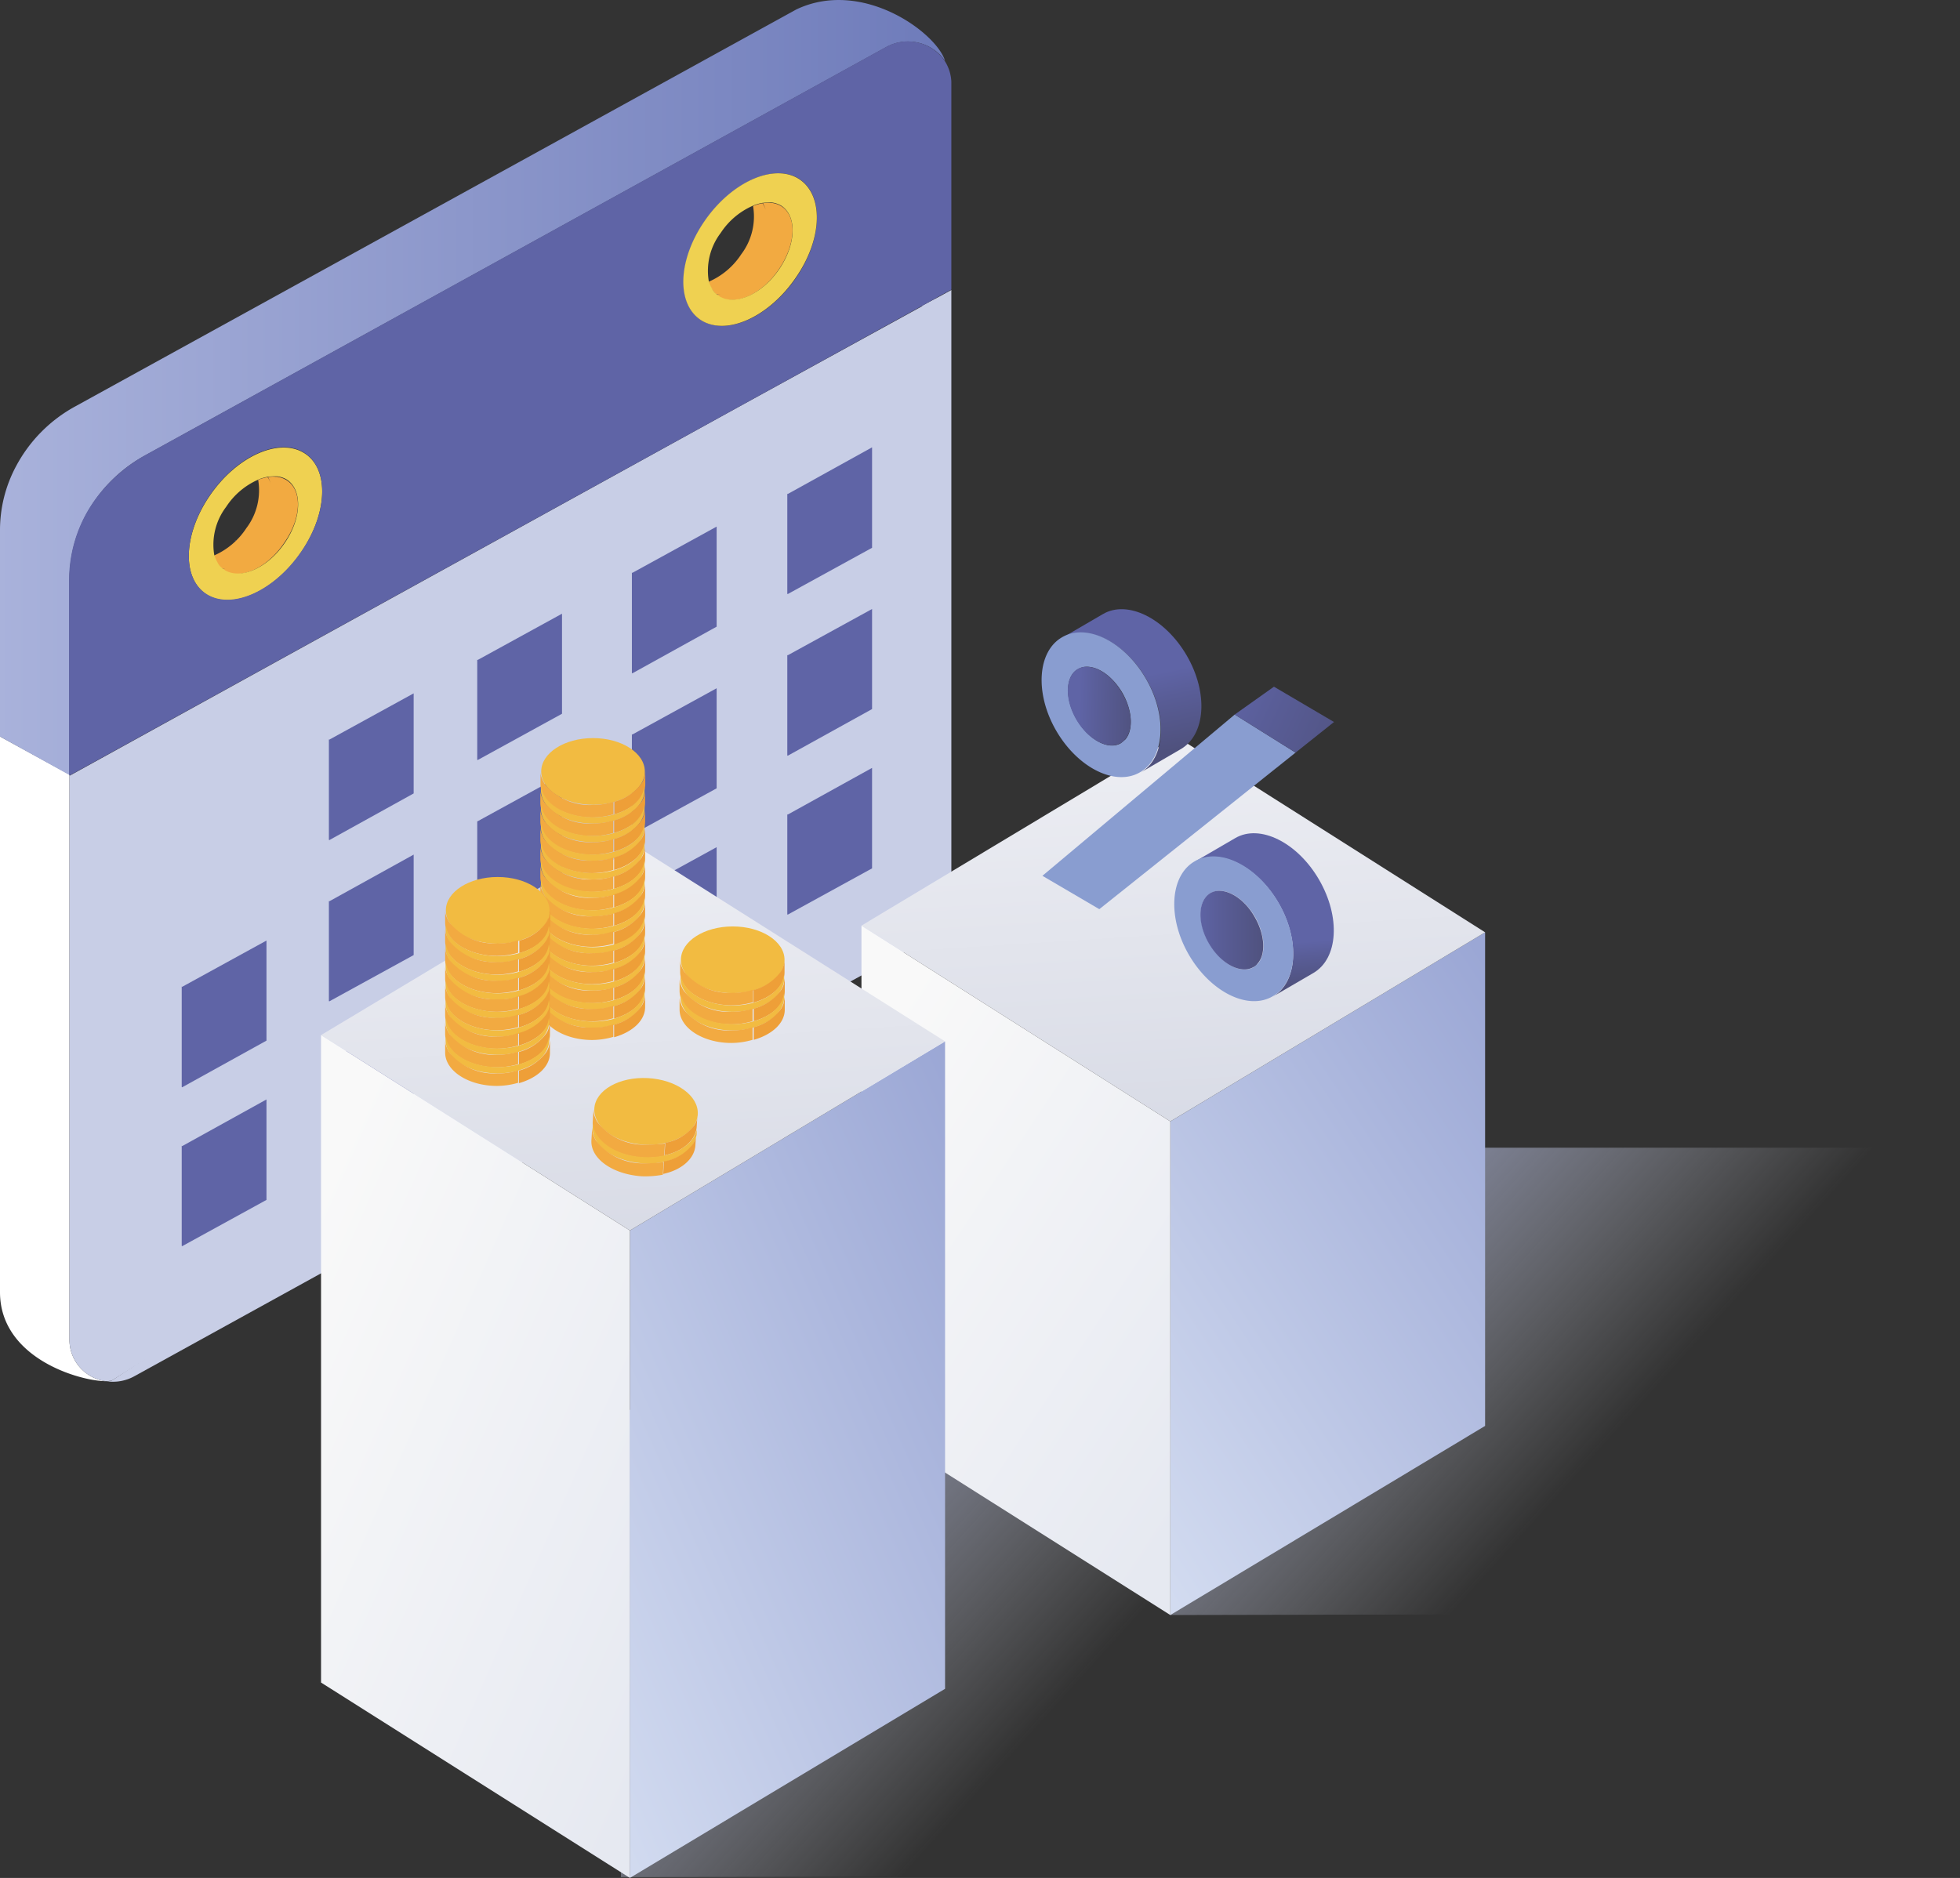 <svg xmlns="http://www.w3.org/2000/svg" xmlns:xlink="http://www.w3.org/1999/xlink" viewBox="0 0 165.798 158.895">
  <rect x="0" y="0" width="165.798" height="158.895" fill="#333333" stroke="none"/>
  <defs>
    <style>
      .cls-1 {
        fill: url(#linear-gradient);
      }

      .cls-2 {
        fill: url(#linear-gradient-2);
      }

      .cls-3 {
        fill: #5f64a6;
      }

      .cls-4 {
        fill: #f2aa41;
      }

      .cls-5 {
        fill: #efd151;
      }

      .cls-6 {
        fill: none;
      }

      .cls-7 {
        fill: #fff;
      }

      .cls-8 {
        fill: #e4eaed;
      }

      .cls-9 {
        fill: #c8cee6;
      }

      .cls-10 {
        fill: url(#linear-gradient-3);
      }

      .cls-11 {
        fill: url(#linear-gradient-4);
      }

      .cls-12 {
        fill: url(#linear-gradient-5);
      }

      .cls-13 {
        fill: url(#linear-gradient-6);
      }

      .cls-14 {
        fill: url(#linear-gradient-7);
      }

      .cls-15 {
        fill: url(#linear-gradient-8);
      }

      .cls-16 {
        fill: url(#linear-gradient-9);
      }

      .cls-17 {
        fill: #f2bb41;
      }

      .cls-18 {
        fill: #ee9f38;
      }

      .cls-19 {
        fill: #899dd0;
      }

      .cls-20 {
        fill: url(#linear-gradient-10);
      }

      .cls-21 {
        fill: url(#linear-gradient-11);
      }

      .cls-22 {
        fill: url(#linear-gradient-12);
      }

      .cls-23 {
        fill: url(#linear-gradient-13);
      }

      .cls-24 {
        fill: url(#linear-gradient-14);
      }
    </style>
    <linearGradient id="linear-gradient" x1="-0.137" y1="0.159" x2="1.16" y2="0.853" gradientUnits="objectBoundingBox">
      <stop offset="0.048" stop-color="#8894ca"/>
      <stop offset="0.27" stop-color="#b1b8d8" stop-opacity="0.569"/>
      <stop offset="0.456" stop-color="#cdd1e1" stop-opacity="0.208"/>
      <stop offset="0.565" stop-color="#d7dae5" stop-opacity="0"/>
    </linearGradient>
    <linearGradient id="linear-gradient-2" x1="-0.138" y1="0.158" x2="1.16" y2="0.853" xlink:href="#linear-gradient"/>
    <linearGradient id="linear-gradient-3" y1="0.5" x2="1" y2="0.5" gradientUnits="objectBoundingBox">
      <stop offset="0" stop-color="#a9b2db"/>
      <stop offset="1" stop-color="#6e7bba"/>
    </linearGradient>
    <linearGradient id="linear-gradient-4" x1="0.879" y1="-0.044" x2="0.114" y2="1.054" gradientUnits="objectBoundingBox">
      <stop offset="0" stop-color="#9ba7d5"/>
      <stop offset="1" stop-color="#d2dbf0"/>
    </linearGradient>
    <linearGradient id="linear-gradient-5" x1="0.443" y1="-0.049" x2="0.56" y2="1.075" gradientUnits="objectBoundingBox">
      <stop offset="0" stop-color="#eeeff4"/>
      <stop offset="1" stop-color="#d7dae5"/>
    </linearGradient>
    <linearGradient id="linear-gradient-6" x1="0.196" y1="0.054" x2="0.84" y2="0.999" gradientUnits="objectBoundingBox">
      <stop offset="0" stop-color="#f9f9f9"/>
      <stop offset="1" stop-color="#e6e9f1"/>
    </linearGradient>
    <linearGradient id="linear-gradient-7" x1="0.952" y1="-0.03" x2="0.038" y2="1.041" xlink:href="#linear-gradient-4"/>
    <linearGradient id="linear-gradient-8" x1="0.443" y1="-0.05" x2="0.56" y2="1.075" xlink:href="#linear-gradient-5"/>
    <linearGradient id="linear-gradient-9" x1="0.137" y1="0.064" x2="0.907" y2="0.988" xlink:href="#linear-gradient-6"/>
    <linearGradient id="linear-gradient-10" x1="0.513" y1="0.446" x2="0.594" y2="0.901" gradientUnits="objectBoundingBox">
      <stop offset="0" stop-color="#5f64a6"/>
      <stop offset="0.331" stop-color="#595d97"/>
      <stop offset="1" stop-color="#4f517d"/>
    </linearGradient>
    <linearGradient id="linear-gradient-11" x1="0.215" y1="0.489" x2="1.063" y2="0.52" xlink:href="#linear-gradient-10"/>
    <linearGradient id="linear-gradient-12" x1="0.523" y1="0.699" x2="0.541" y2="0.957" xlink:href="#linear-gradient-10"/>
    <linearGradient id="linear-gradient-13" x1="0.004" y1="0.499" x2="1" y2="0.499" xlink:href="#linear-gradient-10"/>
    <linearGradient id="linear-gradient-14" x1="-0.186" y1="0.286" x2="1.416" y2="0.782" xlink:href="#linear-gradient-10"/>
  </defs>
  <g id="Group_1609" data-name="Group 1609" transform="translate(0 0.008)">
    <path id="Path_1631" data-name="Path 1631" class="cls-1" d="M158.565,359.3l-.365,39.54,48.073-.066L225,359.3Z" transform="translate(-105.679 -240.02)"/>
    <path id="Path_1632" data-name="Path 1632" class="cls-2" d="M298.565,292.5l-.365,39.54,48.073-.1L365,292.5Z" transform="translate(-199.2 -195.397)"/>
    <g id="Group_1597" data-name="Group 1597" transform="translate(0 -0.008)">
      <g id="Group_1594" data-name="Group 1594" transform="translate(0)">
        <path id="Path_1633" data-name="Path 1633" class="cls-3" d="M68.37,121.6h0a3.688,3.688,0,0,1,.232.531A2.57,2.57,0,0,0,68.37,121.6Z" transform="translate(-45.662 -81.227)"/>
        <path id="Path_1634" data-name="Path 1634" class="cls-3" d="M57.1,144.8a1.8,1.8,0,0,1-.6,0l.033.033A3.414,3.414,0,0,0,57.1,144.8Z" transform="translate(-37.742 -96.725)"/>
        <path id="Path_1635" data-name="Path 1635" class="cls-4" d="M60.609,121.738a2.056,2.056,0,0,0-.8-.266h-.1a2.018,2.018,0,0,0-.631.033,3.687,3.687,0,0,1,.232.531,2.647,2.647,0,0,0-.266-.531,3.613,3.613,0,0,0-.8.232,5.292,5.292,0,0,1-1,4.084,6.227,6.227,0,0,1-2.756,2.324,1.641,1.641,0,0,0,.266.6c0,.033.033.033.033.066a3.515,3.515,0,0,0,.332.4,1.806,1.806,0,0,0,.6,0,3.61,3.61,0,0,1-.6.033.6.6,0,0,0,.232.166c1.361.83,3.652-.2,5.079-2.324C61.937,124.958,62,122.568,60.609,121.738Z" transform="translate(-36.406 -81.133)"/>
        <path id="Path_1636" data-name="Path 1636" class="cls-5" d="M57.832,114.505c-2.158-1.295-5.71.332-7.968,3.652s-2.357,7.038-.2,8.366c2.158,1.295,5.71-.332,7.968-3.652S59.99,115.8,57.832,114.505Zm-1.594,7.6c-1.428,2.125-3.718,3.154-5.079,2.324-.066-.066-.166-.1-.232-.166l-.033-.033a1.329,1.329,0,0,1-.332-.4c0-.033-.033-.033-.033-.066a3.26,3.26,0,0,1-.266-.6,5.291,5.291,0,0,1,1-4.083,6.227,6.227,0,0,1,2.756-2.324,3.613,3.613,0,0,1,.8-.232h.033a4.235,4.235,0,0,1,.631-.033h.1a2.056,2.056,0,0,1,.8.266C57.732,117.626,57.666,120.016,56.238,122.108Z" transform="translate(-32.136 -76.191)"/>
        <g id="Group_1593" data-name="Group 1593">
          <path id="Path_1637" data-name="Path 1637" class="cls-6" d="M124.578,76.364h0l1.428-.764-1.428.764L69.7,106.608l39.275-21.646Z" transform="translate(-46.56 -50.499)"/>
          <ellipse id="Ellipse_422" data-name="Ellipse 422" class="cls-6" cx="7.271" cy="4.548" rx="7.271" ry="4.548" transform="matrix(0.59, -0.807, 0.807, 0.59, 13.66, 47.499)"/>
          <path id="Path_1638" data-name="Path 1638" class="cls-7" d="M5.876,238.827V190.92L0,187.7v47.01c0,5.611,6.773,7.536,8.964,7.536A3.533,3.533,0,0,1,5.876,238.827Z" transform="translate(0 -125.382)"/>
          <path id="Path_1639" data-name="Path 1639" class="cls-8" d="M188,86.5l15.6-8.6h0Z" transform="translate(-125.585 -52.035)"/>
          <path id="Path_1640" data-name="Path 1640" class="cls-9" d="M74.238,103.8,34.964,125.446l-17.2,9.495h0l-.066.033.066-.033Z" transform="translate(-11.824 -69.337)"/>
          <path id="Path_1641" data-name="Path 1641" class="cls-9" d="M96.055,75.228l-3.42,46.379a3.445,3.445,0,0,1-1.826,2.988l-63.344,41.6a1.764,1.764,0,0,1-.465.033,3.736,3.736,0,0,0,2.424-.432l67.262-37.084a3.445,3.445,0,0,0,1.826-2.988V73.9l-1.029.564Z" transform="translate(-18.036 -49.363)"/>
          <path id="Path_1642" data-name="Path 1642" class="cls-9" d="M21.252,168.866l64.238-40.56a3.82,3.82,0,0,0,1.916-3.167l3.584-47.833L74.238,86.5,17.766,117.64l-.066.033V165.48a3.533,3.533,0,0,0,3.088,3.42C20.987,168.9,21.12,168.866,21.252,168.866Z" transform="translate(-11.824 -52.035)"/>
          <path id="Path_1643" data-name="Path 1643" class="cls-10" d="M7.636,42.922a12.505,12.505,0,0,1,4.681-4.416L74.964,3.979a3.822,3.822,0,0,1,4.98,1.162h0c-.73-2.39-7.005-7.005-12.583-4.349L6.407,34.356a12.387,12.387,0,0,0-5.046,5.079A11.45,11.45,0,0,0,0,44.914v17.4l5.876,3.254v-16.5A11.611,11.611,0,0,1,7.636,42.922Z" transform="translate(0 0.008)"/>
          <path id="Path_1644" data-name="Path 1644" class="cls-3" d="M194.4,51.7h0a3.688,3.688,0,0,1,.232.531A1.851,1.851,0,0,0,194.4,51.7Z" transform="translate(-129.861 -34.533)"/>
          <path id="Path_1645" data-name="Path 1645" class="cls-3" d="M183.2,74.9a1.8,1.8,0,0,1-.6,0l.033.033A1.664,1.664,0,0,0,183.2,74.9Z" transform="translate(-121.978 -50.031)"/>
          <path id="Path_1646" data-name="Path 1646" class="cls-3" d="M91.668,12.179a3.788,3.788,0,0,0-4.98-1.162L24.041,45.545A13.019,13.019,0,0,0,19.36,49.96,11.7,11.7,0,0,0,17.6,56.1V72.6l.066.033,17.23-9.5L89.775,32.9l1.428-.8,1.029-.564v-17.6A3.562,3.562,0,0,0,91.668,12.179Zm-54.414,41.5C35,57,31.444,58.625,29.286,57.33s-2.058-5.046.2-8.366,5.81-4.947,7.968-3.652C39.611,46.64,39.512,50.392,37.254,53.679ZM79.118,30.505c-2.258,3.32-5.81,4.947-7.968,3.652s-2.058-5.046.2-8.366,5.81-4.947,7.968-3.652C81.442,23.467,81.376,27.185,79.118,30.505Z" transform="translate(-11.757 -7.031)"/>
          <path id="Path_1647" data-name="Path 1647" class="cls-3" d="M240.3,73.9h0l-1,.564Z" transform="translate(-159.854 -49.363)"/>
          <path id="Path_1648" data-name="Path 1648" class="cls-3" d="M35.1,169l-17.2,9.5h0Z" transform="translate(-11.957 -112.891)"/>
          <path id="Path_1649" data-name="Path 1649" class="cls-4" d="M186.709,51.938a2.056,2.056,0,0,0-.8-.266h-.1a2.018,2.018,0,0,0-.631.033,2.566,2.566,0,0,1,.232.531,2.645,2.645,0,0,0-.266-.531,3.613,3.613,0,0,0-.8.232,5.291,5.291,0,0,1-1,4.084,6.227,6.227,0,0,1-2.756,2.324,1.64,1.64,0,0,0,.266.6c0,.033.033.033.033.066a3.519,3.519,0,0,0,.332.4,1.805,1.805,0,0,0,.6,0,3.609,3.609,0,0,1-.6.033.6.6,0,0,0,.232.166c1.361.83,3.652-.2,5.079-2.324C188,55.125,188.07,52.768,186.709,51.938Z" transform="translate(-120.642 -34.506)"/>
          <path id="Path_1650" data-name="Path 1650" class="cls-5" d="M183.832,44.605c-2.158-1.295-5.71.332-7.968,3.652s-2.357,7.038-.2,8.366c2.158,1.295,5.71-.332,7.968-3.652C185.923,49.651,185.99,45.933,183.832,44.605Zm-1.594,7.636c-1.428,2.125-3.718,3.154-5.079,2.324-.066-.066-.166-.1-.232-.166l-.033-.033a1.329,1.329,0,0,1-.332-.4c0-.033-.033-.033-.033-.066a3.26,3.26,0,0,1-.266-.6,5.291,5.291,0,0,1,1-4.084,6.227,6.227,0,0,1,2.756-2.324,3.614,3.614,0,0,1,.8-.232h.033a4.233,4.233,0,0,1,.631-.033h.1a2.056,2.056,0,0,1,.8.266C183.732,47.759,183.666,50.116,182.238,52.241Z" transform="translate(-116.305 -29.497)"/>
        </g>
      </g>
      <g id="Group_1596" data-name="Group 1596" transform="translate(15.371 37.85)">
        <path id="Path_1651" data-name="Path 1651" class="cls-3" d="M83.833,221.751l-.033-.033v8.466l.033.033,7.138-3.918v-8.5Z" transform="translate(-71.35 -183.339)"/>
        <path id="Path_1652" data-name="Path 1652" class="cls-3" d="M46.333,243.618l-.033-.033v8.5l.033.033,7.138-3.951V239.7Z" transform="translate(-46.3 -197.968)"/>
        <path id="Path_1653" data-name="Path 1653" class="cls-3" d="M121.633,201.418H121.6v8.466l.033.033L128.771,206v-8.5Z" transform="translate(-96.601 -169.779)"/>
        <path id="Path_1654" data-name="Path 1654" class="cls-3" d="M161.033,179.318l-.033-.033v8.466l.033.033,7.138-3.918V175.4Z" transform="translate(-122.92 -155.016)"/>
        <path id="Path_1655" data-name="Path 1655" class="cls-3" d="M200.633,159.118l-.033-.033v8.5l.033.033,7.138-3.951V155.2Z" transform="translate(-149.373 -141.522)"/>
        <g id="Group_1595" data-name="Group 1595">
          <path id="Path_1656" data-name="Path 1656" class="cls-3" d="M83.833,180.618l-.033-.033v8.5l.033.033,7.138-3.951V176.7Z" transform="translate(-71.35 -155.884)"/>
          <path id="Path_1657" data-name="Path 1657" class="cls-3" d="M121.633,160.318l-.033-.033v8.466l.033.033,7.138-3.918V156.4Z" transform="translate(-96.601 -142.324)"/>
          <path id="Path_1658" data-name="Path 1658" class="cls-3" d="M161.033,138.118l-.033-.033v8.5l.033.033,7.138-3.951V134.2Z" transform="translate(-122.92 -127.494)"/>
          <path id="Path_1659" data-name="Path 1659" class="cls-3" d="M200.633,117.951l-.033-.033v8.466l.033.033,7.138-3.918V114Z" transform="translate(-149.373 -114)"/>
          <path id="Path_1660" data-name="Path 1660" class="cls-3" d="M83.833,262.318l-.033-.033v8.5l.033.033,7.138-3.951V258.4Z" transform="translate(-71.35 -210.46)"/>
          <path id="Path_1661" data-name="Path 1661" class="cls-3" d="M46.333,284.151l-.033-.033v8.466l.033.033,7.138-3.918v-8.5Z" transform="translate(-46.3 -225.023)"/>
          <path id="Path_1662" data-name="Path 1662" class="cls-3" d="M121.633,242.018l-.033-.033v8.5h.033l7.138-3.918V238.1Z" transform="translate(-96.601 -196.9)"/>
          <path id="Path_1663" data-name="Path 1663" class="cls-3" d="M161.033,219.818l-.033-.033v8.5l.033.033,7.138-3.951V215.9Z" transform="translate(-122.92 -182.07)"/>
          <path id="Path_1664" data-name="Path 1664" class="cls-3" d="M200.633,199.651l-.033-.033v8.466l.033.033,7.138-3.918v-8.5Z" transform="translate(-149.373 -168.576)"/>
        </g>
      </g>
    </g>
    <path id="Path_1665" data-name="Path 1665" class="cls-11" d="M298.2,253.6h0v41.765l26.626-16V237.6Z" transform="translate(-199.2 -158.724)"/>
    <path id="Path_1666" data-name="Path 1666" class="cls-12" d="M246.126,187.7l-26.626,16,26.128,16.566,26.626-16Z" transform="translate(-146.628 -125.39)"/>
    <path id="Path_1667" data-name="Path 1667" class="cls-13" d="M219.5,235.9v41.8l26.128,16.533V252.466Z" transform="translate(-146.628 -157.588)"/>
    <path id="Path_1668" data-name="Path 1668" class="cls-14" d="M160.5,281.4h0v54.779l26.659-16V265.4Z" transform="translate(-107.215 -177.294)"/>
    <path id="Path_1669" data-name="Path 1669" class="cls-15" d="M108.459,215.6,81.8,231.6l26.128,16.533,26.659-16Z" transform="translate(-54.643 -144.027)"/>
    <path id="Path_1670" data-name="Path 1670" class="cls-16" d="M81.8,263.8v54.779l26.128,16.533V280.333Z" transform="translate(-54.643 -176.225)"/>
    <path id="Path_1671" data-name="Path 1671" class="cls-3" d="M59.9,137.666l.066-.033L59.9,137.6Z" transform="translate(-40.014 -91.923)"/>
    <g id="Group_1598" data-name="Group 1598" transform="translate(37.657 62.443)">
      <ellipse id="Ellipse_413_1_" class="cls-17" cx="4.382" cy="2.822" rx="4.382" ry="2.822" transform="translate(8.125)"/>
      <g id="Group_1367_1_" transform="translate(8.066 2.831)">
        <path id="Path_1119_1_" class="cls-18" d="M119.423,186.931a1.6,1.6,0,0,1-.266.531,4.194,4.194,0,0,1-2.258,1.494v1.062c1.527-.432,2.623-1.394,2.623-2.556V186.4A2.99,2.99,0,0,1,119.423,186.931Z" transform="translate(-110.659 -186.4)"/>
        <path id="Path_1120_1_" class="cls-4" d="M102.549,189.222a4.9,4.9,0,0,1-4.084-1.76,2.647,2.647,0,0,1-.266-.531,1.376,1.376,0,0,1-.1-.531v1.062c0,1.56,1.992,2.822,4.382,2.822a6.508,6.508,0,0,0,1.793-.266v-1.062A5.87,5.87,0,0,1,102.549,189.222Z" transform="translate(-98.1 -186.4)"/>
      </g>
      <g id="Group_1368_1_" transform="translate(8.1 4.141)">
        <path id="Path_1121_1_" class="cls-17" d="M102.616,190.856c-2.291,0-4.183-1.129-4.382-2.556,0,.1-.033.166-.033.266,0,1.56,1.992,2.822,4.382,2.822,2.424,0,4.382-1.262,4.382-2.822a.731.731,0,0,0-.033-.266C106.765,189.728,104.906,190.856,102.616,190.856Z" transform="translate(-98.2 -188.3)"/>
      </g>
      <g id="Group_1369_1_" transform="translate(8.052 4.406)">
        <path id="Path_1122_1_" class="cls-18" d="M119.423,189.231a1.6,1.6,0,0,1-.266.531,4.194,4.194,0,0,1-2.258,1.494v1.062c1.527-.432,2.623-1.394,2.623-2.556V188.7A1.376,1.376,0,0,1,119.423,189.231Z" transform="translate(-110.659 -188.7)"/>
        <path id="Path_1123_1_" class="cls-4" d="M102.549,191.522a4.9,4.9,0,0,1-4.084-1.76,2.647,2.647,0,0,1-.266-.531,1.376,1.376,0,0,1-.1-.531v1.062c0,1.56,1.992,2.822,4.382,2.822a6.508,6.508,0,0,0,1.793-.266v-1.062A5.87,5.87,0,0,1,102.549,191.522Z" transform="translate(-98.1 -188.7)"/>
      </g>
      <g id="Group_1370_1_" transform="translate(8.1 5.716)">
        <path id="Path_1124_1_" class="cls-17" d="M102.616,193.156c-2.291,0-4.183-1.129-4.382-2.556,0,.1-.033.166-.033.266,0,1.56,1.992,2.822,4.382,2.822,2.424,0,4.382-1.262,4.382-2.822a.731.731,0,0,0-.033-.266C106.765,192.028,104.906,193.156,102.616,193.156Z" transform="translate(-98.2 -190.6)"/>
      </g>
      <g id="Group_1371_1_" transform="translate(8.052 5.982)">
        <path id="Path_1125_1_" class="cls-18" d="M119.423,191.531a1.6,1.6,0,0,1-.266.531,4.194,4.194,0,0,1-2.258,1.494v1.062c1.527-.432,2.623-1.394,2.623-2.556V191A1.376,1.376,0,0,1,119.423,191.531Z" transform="translate(-110.659 -191)"/>
        <path id="Path_1126_1_" class="cls-4" d="M102.549,193.822a4.9,4.9,0,0,1-4.084-1.76,2.647,2.647,0,0,1-.266-.531,1.376,1.376,0,0,1-.1-.531v1.062c0,1.56,1.992,2.822,4.382,2.822a6.508,6.508,0,0,0,1.793-.266v-1.062A4.951,4.951,0,0,1,102.549,193.822Z" transform="translate(-98.1 -191)"/>
      </g>
      <g id="Group_1372_1_" transform="translate(8.1 7.292)">
        <path id="Path_1127_1_" class="cls-17" d="M102.616,195.456c-2.291,0-4.183-1.129-4.382-2.556,0,.1-.033.166-.033.266,0,1.56,1.992,2.822,4.382,2.822,2.424,0,4.382-1.262,4.382-2.822a.731.731,0,0,0-.033-.266C106.765,194.361,104.906,195.456,102.616,195.456Z" transform="translate(-98.2 -192.9)"/>
      </g>
      <g id="Group_1373_1_" transform="translate(8.052 7.543)">
        <path id="Path_1128_1_" class="cls-18" d="M119.423,193.831a1.6,1.6,0,0,1-.266.531,4.194,4.194,0,0,1-2.258,1.494v1.062c1.527-.432,2.623-1.394,2.623-2.556V193.3A1.5,1.5,0,0,1,119.423,193.831Z" transform="translate(-110.659 -193.3)"/>
        <path id="Path_1129_1_" class="cls-4" d="M102.549,196.122a4.9,4.9,0,0,1-4.084-1.76,2.647,2.647,0,0,1-.266-.531,1.376,1.376,0,0,1-.1-.531v1.062c0,1.56,1.992,2.822,4.382,2.822a6.507,6.507,0,0,0,1.793-.266v-1.062A4.952,4.952,0,0,1,102.549,196.122Z" transform="translate(-98.1 -193.3)"/>
      </g>
      <g id="Group_1374_1_" transform="translate(8.1 8.868)">
        <path id="Path_1130_1_" class="cls-17" d="M102.616,197.756c-2.291,0-4.183-1.129-4.382-2.556,0,.1-.033.166-.033.266,0,1.56,1.992,2.822,4.382,2.822,2.424,0,4.382-1.262,4.382-2.822a.731.731,0,0,0-.033-.266C106.765,196.661,104.906,197.756,102.616,197.756Z" transform="translate(-98.2 -195.2)"/>
      </g>
      <g id="Group_1375_1_" transform="translate(8.052 9.133)">
        <path id="Path_1131_1_" class="cls-18" d="M119.423,196.2a1.6,1.6,0,0,1-.266.531,4.194,4.194,0,0,1-2.258,1.494v1.062c1.527-.432,2.623-1.394,2.623-2.556V195.7A1.471,1.471,0,0,1,119.423,196.2Z" transform="translate(-110.659 -195.667)"/>
        <path id="Path_1132_1_" class="cls-4" d="M102.549,198.422a4.9,4.9,0,0,1-4.084-1.76,2.647,2.647,0,0,1-.266-.531,1.376,1.376,0,0,1-.1-.531v1.062c0,1.56,1.992,2.822,4.382,2.822a6.507,6.507,0,0,0,1.793-.266v-1.062A4.951,4.951,0,0,1,102.549,198.422Z" transform="translate(-98.1 -195.6)"/>
      </g>
      <g id="Group_1376_1_" transform="translate(8.1 10.429)">
        <path id="Path_1133_1_" class="cls-17" d="M102.616,200.056c-2.291,0-4.183-1.129-4.382-2.556,0,.1-.033.166-.033.266,0,1.56,1.992,2.822,4.382,2.822,2.424,0,4.382-1.262,4.382-2.822a.731.731,0,0,0-.033-.266C106.765,198.928,104.906,200.056,102.616,200.056Z" transform="translate(-98.2 -197.5)"/>
      </g>
      <g id="Group_1377_1_" transform="translate(8.052 10.694)">
        <path id="Path_1134_1_" class="cls-18" d="M119.423,198.4a1.6,1.6,0,0,1-.266.531,4.194,4.194,0,0,1-2.258,1.494v1.1c1.527-.432,2.623-1.394,2.623-2.556V197.9A1.332,1.332,0,0,1,119.423,198.4Z" transform="translate(-110.659 -197.9)"/>
        <path id="Path_1135_1_" class="cls-4" d="M102.549,200.722a4.9,4.9,0,0,1-4.084-1.76,2.648,2.648,0,0,1-.266-.531,1.376,1.376,0,0,1-.1-.531v1.062c0,1.56,1.992,2.822,4.382,2.822a6.507,6.507,0,0,0,1.793-.266v-1.062A5.869,5.869,0,0,1,102.549,200.722Z" transform="translate(-98.1 -197.9)"/>
      </g>
      <g id="Group_1378_1_" transform="translate(8.1 12.004)">
        <path id="Path_1136_1_" class="cls-17" d="M102.616,202.356c-2.291,0-4.183-1.129-4.382-2.556,0,.1-.033.166-.033.266,0,1.56,1.992,2.822,4.382,2.822,2.424,0,4.382-1.262,4.382-2.822a.731.731,0,0,0-.033-.266C106.765,201.228,104.906,202.356,102.616,202.356Z" transform="translate(-98.2 -199.8)"/>
      </g>
      <g id="Group_1379_1_" transform="translate(8.052 12.255)">
        <path id="Path_1137_1_" class="cls-18" d="M119.423,200.731a1.6,1.6,0,0,1-.266.531,4.194,4.194,0,0,1-2.258,1.494v1.062c1.527-.432,2.623-1.394,2.623-2.556V200.2A1.5,1.5,0,0,1,119.423,200.731Z" transform="translate(-110.659 -200.2)"/>
        <path id="Path_1138_1_" class="cls-4" d="M102.549,203.022a4.9,4.9,0,0,1-4.084-1.76,2.647,2.647,0,0,1-.266-.531,1.376,1.376,0,0,1-.1-.531v1.062c0,1.56,1.992,2.822,4.382,2.822a6.508,6.508,0,0,0,1.793-.266V202.79A7.225,7.225,0,0,1,102.549,203.022Z" transform="translate(-98.1 -200.2)"/>
      </g>
      <g id="Group_1380_1_" transform="translate(8.1 13.565)">
        <path id="Path_1139_1_" class="cls-17" d="M102.616,204.656c-2.291,0-4.183-1.129-4.382-2.556,0,.1-.033.166-.033.266,0,1.56,1.992,2.822,4.382,2.822,2.424,0,4.382-1.262,4.382-2.822a.731.731,0,0,0-.033-.266C106.765,203.528,104.906,204.656,102.616,204.656Z" transform="translate(-98.2 -202.1)"/>
      </g>
      <g id="Group_1381_1_" transform="translate(8.052 13.812)">
        <path id="Path_1140_1_" class="cls-18" d="M119.423,203.1a1.6,1.6,0,0,1-.266.531,4.194,4.194,0,0,1-2.258,1.494v1.1c1.527-.432,2.623-1.394,2.623-2.556V202.6A1.472,1.472,0,0,1,119.423,203.1Z" transform="translate(-110.659 -202.534)"/>
        <path id="Path_1141_1_" class="cls-4" d="M102.549,205.222a4.9,4.9,0,0,1-4.084-1.76,2.646,2.646,0,0,1-.266-.531,1.376,1.376,0,0,1-.1-.531v1.029c0,1.56,1.992,2.822,4.382,2.822a6.508,6.508,0,0,0,1.793-.266v-1.062A4.968,4.968,0,0,1,102.549,205.222Z" transform="translate(-98.1 -202.4)"/>
      </g>
      <g id="Group_1382_1_" transform="translate(8.1 15.141)">
        <path id="Path_1142_1_" class="cls-17" d="M102.616,206.956c-2.291,0-4.183-1.129-4.382-2.556,0,.1-.033.166-.033.266,0,1.56,1.992,2.822,4.382,2.822,2.424,0,4.382-1.262,4.382-2.822a.731.731,0,0,0-.033-.266C106.765,205.828,104.906,206.956,102.616,206.956Z" transform="translate(-98.2 -204.4)"/>
      </g>
      <g id="Group_1383_1_" transform="translate(8.052 15.373)">
        <path id="Path_1143_1_" class="cls-18" d="M119.423,205.331a1.6,1.6,0,0,1-.266.531,4.194,4.194,0,0,1-2.258,1.494v1.062c1.527-.432,2.623-1.394,2.623-2.556V204.8A1.5,1.5,0,0,1,119.423,205.331Z" transform="translate(-110.659 -204.767)"/>
        <path id="Path_1144_1_" class="cls-4" d="M102.549,207.522a4.9,4.9,0,0,1-4.084-1.76,2.649,2.649,0,0,1-.266-.531,1.376,1.376,0,0,1-.1-.531v1.062c0,1.56,1.992,2.822,4.382,2.822a6.507,6.507,0,0,0,1.793-.266v-1.062A4.951,4.951,0,0,1,102.549,207.522Z" transform="translate(-98.1 -204.7)"/>
      </g>
      <g id="Group_1384_1_" transform="translate(8.1 16.716)">
        <path id="Path_1145_1_" class="cls-17" d="M102.616,209.256c-2.291,0-4.183-1.129-4.382-2.556,0,.1-.033.166-.033.266,0,1.56,1.992,2.822,4.382,2.822,2.424,0,4.382-1.262,4.382-2.822a.731.731,0,0,0-.033-.266C106.765,208.128,104.906,209.256,102.616,209.256Z" transform="translate(-98.2 -206.7)"/>
      </g>
      <g id="Group_1385_1_" transform="translate(8.052 16.934)">
        <path id="Path_1146_1_" class="cls-18" d="M119.423,207.564a1.6,1.6,0,0,1-.266.531,4.194,4.194,0,0,1-2.258,1.494v1.062c1.527-.432,2.623-1.394,2.623-2.556V207A1.686,1.686,0,0,1,119.423,207.564Z" transform="translate(-110.659 -207)"/>
        <path id="Path_1147_1_" class="cls-4" d="M102.549,209.922a4.9,4.9,0,0,1-4.084-1.76,2.648,2.648,0,0,1-.266-.531,1.376,1.376,0,0,1-.1-.531v1.029c0,1.56,1.992,2.822,4.382,2.822a6.507,6.507,0,0,0,1.793-.266v-1.062A4.3,4.3,0,0,1,102.549,209.922Z" transform="translate(-98.1 -207.067)"/>
      </g>
      <g id="Group_1386_1_" transform="translate(8.1 18.277)">
        <path id="Path_1148_1_" class="cls-17" d="M102.616,211.556c-2.291,0-4.183-1.129-4.382-2.556,0,.1-.033.166-.033.266,0,1.56,1.992,2.822,4.382,2.822,2.424,0,4.382-1.262,4.382-2.822a.731.731,0,0,0-.033-.266C106.765,210.428,104.906,211.556,102.616,211.556Z" transform="translate(-98.2 -209)"/>
      </g>
      <g id="Group_1387_1_" transform="translate(8.052 18.543)">
        <path id="Path_1149_1_" class="cls-18" d="M119.423,209.931a1.6,1.6,0,0,1-.266.531,4.194,4.194,0,0,1-2.258,1.494v1.062c1.527-.432,2.623-1.394,2.623-2.556V209.4A1.5,1.5,0,0,1,119.423,209.931Z" transform="translate(-110.659 -209.4)"/>
        <path id="Path_1150_1_" class="cls-4" d="M102.549,212.222a4.9,4.9,0,0,1-4.084-1.76,2.647,2.647,0,0,1-.266-.531,1.376,1.376,0,0,1-.1-.531v1.062c0,1.56,1.992,2.822,4.382,2.822a6.508,6.508,0,0,0,1.793-.266v-1.062A5.87,5.87,0,0,1,102.549,212.222Z" transform="translate(-98.1 -209.4)"/>
      </g>
      <g id="Group_1388_1_" transform="translate(8.1 19.853)">
        <path id="Path_1151_1_" class="cls-17" d="M102.616,213.856c-2.291,0-4.183-1.129-4.382-2.556,0,.1-.033.166-.033.266,0,1.56,1.992,2.822,4.382,2.822,2.424,0,4.382-1.262,4.382-2.822a.731.731,0,0,0-.033-.266C106.765,212.728,104.906,213.856,102.616,213.856Z" transform="translate(-98.2 -211.3)"/>
      </g>
      <g id="Group_1389_1_" transform="translate(8.052 20.085)">
        <path id="Path_1152_1_" class="cls-18" d="M119.423,212.231a1.6,1.6,0,0,1-.266.531,4.194,4.194,0,0,1-2.258,1.494v1.062c1.527-.432,2.623-1.394,2.623-2.556V211.7A1.5,1.5,0,0,1,119.423,212.231Z" transform="translate(-110.659 -211.667)"/>
        <path id="Path_1153_1_" class="cls-4" d="M102.549,214.422a4.9,4.9,0,0,1-4.084-1.76,2.648,2.648,0,0,1-.266-.531,1.376,1.376,0,0,1-.1-.531v1.062c0,1.56,1.992,2.822,4.382,2.822a6.509,6.509,0,0,0,1.793-.266v-1.062A4.951,4.951,0,0,1,102.549,214.422Z" transform="translate(-98.1 -211.6)"/>
      </g>
      <g id="Group_1390_1_" transform="translate(8.1 21.428)">
        <path id="Path_1154_1_" class="cls-17" d="M102.616,216.156c-2.291,0-4.183-1.129-4.382-2.556,0,.1-.033.166-.033.266,0,1.56,1.992,2.822,4.382,2.822,2.424,0,4.382-1.262,4.382-2.822a.731.731,0,0,0-.033-.266C106.765,215.028,104.906,216.156,102.616,216.156Z" transform="translate(-98.2 -213.6)"/>
      </g>
      <g id="Group_1391_1_" transform="translate(8.052 21.661)">
        <path id="Path_1155_1_" class="cls-18" d="M119.423,214.531a1.6,1.6,0,0,1-.266.531,4.194,4.194,0,0,1-2.258,1.494v1.062c1.527-.432,2.623-1.394,2.623-2.556V214A1.5,1.5,0,0,1,119.423,214.531Z" transform="translate(-110.659 -213.967)"/>
        <path id="Path_1156_1_" class="cls-4" d="M102.549,216.722a4.9,4.9,0,0,1-4.084-1.76,2.647,2.647,0,0,1-.266-.531,1.376,1.376,0,0,1-.1-.531v1.062c0,1.56,1.992,2.822,4.382,2.822a6.507,6.507,0,0,0,1.793-.266v-1.062A4.951,4.951,0,0,1,102.549,216.722Z" transform="translate(-98.1 -213.9)"/>
      </g>
      <ellipse id="Ellipse_414_1_" class="cls-17" cx="4.382" cy="2.822" rx="4.382" ry="2.822" transform="translate(0.057 11.753)"/>
      <g id="Group_1392_1_" transform="translate(0 14.547)">
        <path id="Path_1157_1_" class="cls-18" d="M107.723,204.131a1.6,1.6,0,0,1-.266.531,4.194,4.194,0,0,1-2.258,1.494v1.062c1.527-.432,2.623-1.394,2.623-2.556V203.6A3.666,3.666,0,0,0,107.723,204.131Z" transform="translate(-98.925 -203.567)"/>
        <path id="Path_1158_1_" class="cls-4" d="M90.749,206.322a4.9,4.9,0,0,1-4.084-1.76,2.647,2.647,0,0,1-.266-.531,1.377,1.377,0,0,1-.1-.531v1.062c0,1.56,1.992,2.822,4.382,2.822a6.508,6.508,0,0,0,1.793-.266v-1.062A4.951,4.951,0,0,1,90.749,206.322Z" transform="translate(-86.3 -203.5)"/>
      </g>
      <g id="Group_1393_1_" transform="translate(0.033 15.89)">
        <path id="Path_1159_1_" class="cls-17" d="M90.816,208.056c-2.291,0-4.183-1.129-4.382-2.556,0,.1-.033.166-.033.266,0,1.56,1.992,2.822,4.382,2.822,2.424,0,4.382-1.262,4.382-2.822a.731.731,0,0,0-.033-.266C95,206.928,93.106,208.056,90.816,208.056Z" transform="translate(-86.4 -205.5)"/>
      </g>
      <g id="Group_1394_1_" transform="translate(0 16.122)">
        <path id="Path_1160_1_" class="cls-18" d="M107.623,206.431a1.6,1.6,0,0,1-.266.531,4.194,4.194,0,0,1-2.258,1.494v1.062c1.527-.432,2.623-1.394,2.623-2.556V205.9A2.988,2.988,0,0,1,107.623,206.431Z" transform="translate(-98.859 -205.867)"/>
        <path id="Path_1161_1_" class="cls-4" d="M90.749,208.622a4.9,4.9,0,0,1-4.084-1.76,2.647,2.647,0,0,1-.266-.531,1.377,1.377,0,0,1-.1-.531v1.062c0,1.56,1.992,2.822,4.382,2.822a6.507,6.507,0,0,0,1.793-.266v-1.062A4.951,4.951,0,0,1,90.749,208.622Z" transform="translate(-86.3 -205.8)"/>
      </g>
      <g id="Group_1395_1_" transform="translate(0.033 17.465)">
        <path id="Path_1162_1_" class="cls-17" d="M90.816,210.356c-2.291,0-4.183-1.129-4.382-2.556,0,.1-.033.166-.033.266,0,1.56,1.992,2.822,4.382,2.822,2.424,0,4.382-1.262,4.382-2.822a.731.731,0,0,0-.033-.266C95,209.228,93.106,210.356,90.816,210.356Z" transform="translate(-86.4 -207.8)"/>
      </g>
      <g id="Group_1396_1_" transform="translate(0 17.698)">
        <path id="Path_1163_1_" class="cls-18" d="M107.623,208.731a1.6,1.6,0,0,1-.266.531,4.194,4.194,0,0,1-2.258,1.494v1.062c1.527-.432,2.623-1.394,2.623-2.556V208.2A2.988,2.988,0,0,1,107.623,208.731Z" transform="translate(-98.859 -208.167)"/>
        <path id="Path_1164_1_" class="cls-4" d="M90.749,210.922a4.9,4.9,0,0,1-4.084-1.76,2.647,2.647,0,0,1-.266-.531,1.376,1.376,0,0,1-.1-.531v1.062c0,1.56,1.992,2.822,4.382,2.822a6.507,6.507,0,0,0,1.793-.266v-1.062A4.951,4.951,0,0,1,90.749,210.922Z" transform="translate(-86.3 -208.1)"/>
      </g>
      <g id="Group_1397_1_" transform="translate(0.033 19.041)">
        <path id="Path_1165_1_" class="cls-17" d="M90.816,212.656c-2.291,0-4.183-1.129-4.382-2.556,0,.1-.033.166-.033.266,0,1.56,1.992,2.822,4.382,2.822,2.424,0,4.382-1.262,4.382-2.822a.731.731,0,0,0-.033-.266C95,211.528,93.106,212.656,90.816,212.656Z" transform="translate(-86.4 -210.1)"/>
      </g>
      <g id="Group_1398_1_" transform="translate(0 19.274)">
        <path id="Path_1166_1_" class="cls-18" d="M107.623,211a1.6,1.6,0,0,1-.266.531,4.194,4.194,0,0,1-2.258,1.494v1.1c1.527-.432,2.623-1.394,2.623-2.556V210.5A2.645,2.645,0,0,1,107.623,211Z" transform="translate(-98.859 -210.467)"/>
        <path id="Path_1167_1_" class="cls-4" d="M90.749,213.222a4.9,4.9,0,0,1-4.084-1.76,2.648,2.648,0,0,1-.266-.531,1.5,1.5,0,0,1-.1-.531v1.062c0,1.56,1.992,2.822,4.382,2.822a6.508,6.508,0,0,0,1.793-.266v-1.062A4.285,4.285,0,0,1,90.749,213.222Z" transform="translate(-86.3 -210.4)"/>
      </g>
      <g id="Group_1399_1_" transform="translate(0.033 20.602)">
        <path id="Path_1168_1_" class="cls-17" d="M90.816,214.956c-2.291,0-4.183-1.129-4.382-2.556,0,.1-.033.166-.033.266,0,1.56,1.992,2.822,4.382,2.822,2.424,0,4.382-1.262,4.382-2.822a.731.731,0,0,0-.033-.266C95,213.828,93.106,214.956,90.816,214.956Z" transform="translate(-86.4 -212.4)"/>
      </g>
      <g id="Group_1400_1_" transform="translate(0 20.834)">
        <path id="Path_1169_1_" class="cls-18" d="M107.623,213.331a1.6,1.6,0,0,1-.266.531,4.194,4.194,0,0,1-2.258,1.494v1.062c1.527-.432,2.623-1.394,2.623-2.556V212.8A2.988,2.988,0,0,1,107.623,213.331Z" transform="translate(-98.859 -212.767)"/>
        <path id="Path_1170_1_" class="cls-4" d="M90.749,215.522a4.9,4.9,0,0,1-4.084-1.76,2.647,2.647,0,0,1-.266-.531,1.376,1.376,0,0,1-.1-.531v1.062c0,1.56,1.992,2.822,4.382,2.822a6.508,6.508,0,0,0,1.793-.266v-1.062A4.951,4.951,0,0,1,90.749,215.522Z" transform="translate(-86.3 -212.7)"/>
      </g>
      <g id="Group_1401_1_" transform="translate(0.033 22.177)">
        <path id="Path_1171_1_" class="cls-17" d="M90.816,217.256c-2.291,0-4.183-1.129-4.382-2.556,0,.1-.033.166-.033.266,0,1.56,1.992,2.822,4.382,2.822,2.424,0,4.382-1.262,4.382-2.822a.731.731,0,0,0-.033-.266C95,216.128,93.106,217.256,90.816,217.256Z" transform="translate(-86.4 -214.7)"/>
      </g>
      <g id="Group_1402_1_" transform="translate(0 22.395)">
        <path id="Path_1172_1_" class="cls-18" d="M107.623,215.531a1.6,1.6,0,0,1-.266.531,4.194,4.194,0,0,1-2.258,1.494v1.062c1.527-.432,2.623-1.394,2.623-2.556V215A2.516,2.516,0,0,1,107.623,215.531Z" transform="translate(-98.859 -215)"/>
        <path id="Path_1173_1_" class="cls-4" d="M90.749,217.922a4.9,4.9,0,0,1-4.084-1.76,2.647,2.647,0,0,1-.266-.531,1.377,1.377,0,0,1-.1-.531v1.029c0,1.56,1.992,2.822,4.382,2.822a6.508,6.508,0,0,0,1.793-.266v-1.062A4.967,4.967,0,0,1,90.749,217.922Z" transform="translate(-86.3 -215.067)"/>
      </g>
      <g id="Group_1403_1_" transform="translate(0.033 23.705)">
        <path id="Path_1174_1_" class="cls-17" d="M90.816,219.456c-2.291,0-4.183-1.129-4.382-2.556,0,.1-.033.166-.033.266,0,1.56,1.992,2.822,4.382,2.822,2.424,0,4.382-1.262,4.382-2.822a.731.731,0,0,0-.033-.266C95,218.361,93.106,219.456,90.816,219.456Z" transform="translate(-86.4 -216.9)"/>
      </g>
      <g id="Group_1404_1_" transform="translate(0 23.971)">
        <path id="Path_1175_1_" class="cls-18" d="M107.623,217.931a1.6,1.6,0,0,1-.266.531,4.194,4.194,0,0,1-2.258,1.494v1.062c1.527-.432,2.623-1.394,2.623-2.556V217.4A3.665,3.665,0,0,1,107.623,217.931Z" transform="translate(-98.859 -217.367)"/>
        <path id="Path_1176_1_" class="cls-4" d="M90.749,220.122a4.9,4.9,0,0,1-4.084-1.76,2.647,2.647,0,0,1-.266-.531,1.377,1.377,0,0,1-.1-.531v1.062c0,1.56,1.992,2.822,4.382,2.822a6.508,6.508,0,0,0,1.793-.266v-1.062A5.869,5.869,0,0,1,90.749,220.122Z" transform="translate(-86.3 -217.3)"/>
      </g>
      <g id="Group_1405_1_" transform="translate(0.033 25.281)">
        <path id="Path_1177_1_" class="cls-17" d="M90.816,221.756c-2.291,0-4.183-1.129-4.382-2.556,0,.1-.033.166-.033.266,0,1.56,1.992,2.822,4.382,2.822,2.424,0,4.382-1.262,4.382-2.822a.731.731,0,0,0-.033-.266C95,220.661,93.106,221.756,90.816,221.756Z" transform="translate(-86.4 -219.2)"/>
      </g>
      <g id="Group_1406_1_" transform="translate(0 25.547)">
        <path id="Path_1178_1_" class="cls-18" d="M107.623,220.231a1.6,1.6,0,0,1-.266.531,4.194,4.194,0,0,1-2.258,1.494v1.062c1.527-.432,2.623-1.394,2.623-2.556V219.7A3.666,3.666,0,0,1,107.623,220.231Z" transform="translate(-98.859 -219.667)"/>
        <path id="Path_1179_1_" class="cls-4" d="M90.749,222.422a4.9,4.9,0,0,1-4.084-1.76,2.647,2.647,0,0,1-.266-.531,1.376,1.376,0,0,1-.1-.531v1.062c0,1.56,1.992,2.822,4.382,2.822a6.508,6.508,0,0,0,1.793-.266v-1.062A4.951,4.951,0,0,1,90.749,222.422Z" transform="translate(-86.3 -219.6)"/>
      </g>
      <ellipse id="Ellipse_415_1_" class="cls-17" cx="2.822" cy="4.382" rx="2.822" ry="4.382" transform="translate(12.467 34.173) rotate(-86.963)"/>
      <g id="Group_1407_1_" transform="translate(12.478 31.384)">
        <path id="Path_1180_1_" class="cls-18" d="M125.622,230.031a1.684,1.684,0,0,1-.3.531,3.894,3.894,0,0,1-2.357,1.361l-.066,1.062c1.56-.332,2.656-1.295,2.722-2.424l.066-1.062A2.581,2.581,0,0,1,125.622,230.031Z" transform="translate(-116.821 -229.068)"/>
        <path id="Path_1181_1_" class="cls-4" d="M108.942,231.221a4.973,4.973,0,0,1-3.984-1.959,3.692,3.692,0,0,1-.232-.531,2.906,2.906,0,0,1-.066-.531l-.066,1.062c-.1,1.56,1.793,2.888,4.25,3.054a8.012,8.012,0,0,0,1.793-.133l.066-1.062A15.2,15.2,0,0,1,108.942,231.221Z" transform="translate(-104.589 -228.2)"/>
      </g>
      <g id="Group_1408_1_" transform="translate(12.478 32.661)">
        <path id="Path_1182_1_" class="cls-17" d="M108.875,232.789c-2.291-.1-4.117-1.361-4.25-2.789a.731.731,0,0,0-.033.266c-.1,1.56,1.793,2.888,4.249,3.054s4.482-1.029,4.548-2.59v-.266C113.091,231.892,111.166,232.922,108.875,232.789Z" transform="translate(-104.589 -230)"/>
      </g>
      <g id="Group_1409_1_" transform="translate(12.367 32.96)">
        <path id="Path_1183_1_" class="cls-18" d="M125.422,232.331a1.684,1.684,0,0,1-.3.531,3.9,3.9,0,0,1-2.357,1.361l-.066,1.062c1.56-.332,2.656-1.295,2.722-2.424l.066-1.062A.946.946,0,0,1,125.422,232.331Z" transform="translate(-116.621 -231.368)"/>
        <path id="Path_1184_1_" class="cls-4" d="M108.742,233.521a4.973,4.973,0,0,1-3.984-1.959,3.685,3.685,0,0,1-.232-.531,2.905,2.905,0,0,1-.066-.531l-.066,1.062c-.1,1.56,1.793,2.888,4.25,3.054a8.013,8.013,0,0,0,1.793-.133l.066-1.062A15.21,15.21,0,0,1,108.742,233.521Z" transform="translate(-104.389 -230.5)"/>
      </g>
      <ellipse id="Ellipse_416_1_" class="cls-17" cx="4.382" cy="2.822" rx="4.382" ry="2.822" transform="translate(19.943 15.936)"/>
      <g id="Group_1410_1_" transform="translate(19.878 18.727)">
        <path id="Path_1195_1_" class="cls-18" d="M136.623,210.231a1.6,1.6,0,0,1-.266.531,4.194,4.194,0,0,1-2.258,1.494v1.062c1.527-.432,2.623-1.394,2.623-2.556V209.7A1.5,1.5,0,0,1,136.623,210.231Z" transform="translate(-127.892 -209.667)"/>
        <path id="Path_1196_1_" class="cls-4" d="M119.849,212.422a4.9,4.9,0,0,1-4.084-1.76,2.647,2.647,0,0,1-.266-.531,1.376,1.376,0,0,1-.1-.531v1.062c0,1.56,1.992,2.822,4.382,2.822a6.507,6.507,0,0,0,1.793-.266v-1.062A4.951,4.951,0,0,1,119.849,212.422Z" transform="translate(-115.4 -209.6)"/>
      </g>
      <g id="Group_1411_1_" transform="translate(19.911 20.07)">
        <path id="Path_1197_1_" class="cls-17" d="M119.916,214.156c-2.291,0-4.183-1.129-4.382-2.556,0,.1-.033.166-.033.266,0,1.56,1.992,2.822,4.382,2.822,2.424,0,4.382-1.262,4.382-2.822a.731.731,0,0,0-.033-.266C124.065,213.028,122.206,214.156,119.916,214.156Z" transform="translate(-115.5 -211.6)"/>
      </g>
      <g id="Group_1412_1_" transform="translate(19.83 20.336)">
        <path id="Path_1198_1_" class="cls-18" d="M136.723,212.531a1.6,1.6,0,0,1-.266.531,4.194,4.194,0,0,1-2.258,1.494v1.062c1.527-.432,2.623-1.394,2.623-2.556V212C136.79,212.166,136.756,212.365,136.723,212.531Z" transform="translate(-127.925 -212)"/>
        <path id="Path_1199_1_" class="cls-4" d="M119.749,214.822a4.9,4.9,0,0,1-4.084-1.76,2.649,2.649,0,0,1-.266-.531,1.377,1.377,0,0,1-.1-.531v1.062c0,1.56,1.992,2.822,4.382,2.822a6.508,6.508,0,0,0,1.793-.266v-1.062A5.87,5.87,0,0,1,119.749,214.822Z" transform="translate(-115.3 -212)"/>
      </g>
      <g id="Group_1413_1_" transform="translate(19.911 21.646)">
        <path id="Path_1200_1_" class="cls-17" d="M119.916,216.456c-2.291,0-4.183-1.129-4.382-2.556,0,.1-.033.166-.033.266,0,1.56,1.992,2.822,4.382,2.822,2.424,0,4.382-1.262,4.382-2.822a.731.731,0,0,0-.033-.266C124.065,215.328,122.206,216.456,119.916,216.456Z" transform="translate(-115.5 -213.9)"/>
      </g>
      <g id="Group_1414_1_" transform="translate(19.83 21.912)">
        <path id="Path_1201_1_" class="cls-18" d="M136.723,214.831a1.6,1.6,0,0,1-.266.531,4.194,4.194,0,0,1-2.258,1.494v1.062c1.527-.432,2.623-1.394,2.623-2.556V214.3C136.79,214.466,136.756,214.665,136.723,214.831Z" transform="translate(-127.925 -214.3)"/>
        <path id="Path_1202_1_" class="cls-4" d="M119.749,217.122a4.9,4.9,0,0,1-4.084-1.76,2.648,2.648,0,0,1-.266-.531,1.377,1.377,0,0,1-.1-.531v1.062c0,1.56,1.992,2.822,4.382,2.822a6.508,6.508,0,0,0,1.793-.266v-1.062A5.87,5.87,0,0,1,119.749,217.122Z" transform="translate(-115.3 -214.3)"/>
      </g>
    </g>
    <g id="Group_1601" data-name="Group 1601" transform="translate(88.107 51.537)">
      <path id="Path_1672" data-name="Path 1672" class="cls-19" d="M265.6,195.745,281.868,182.1l5.146,3.22-16.6,13.247Z" transform="translate(-265.529 -173.186)"/>
      <g id="Group_1599" data-name="Group 1599">
        <path id="Path_1673" data-name="Path 1673" class="cls-20" d="M281.224,159.184c-1.826-3.154-5.013-4.747-7.1-3.519l-3.42,1.992c2.092-1.2,5.279.365,7.1,3.519s1.594,6.706-.5,7.9l3.419-1.992C282.818,165.857,283.05,162.338,281.224,159.184Z" transform="translate(-268.936 -155.25)"/>
        <path id="Path_1674" data-name="Path 1674" class="cls-19" d="M274.222,165.084c-1.826-3.154-5.013-4.748-7.1-3.519-2.092,1.2-2.324,4.747-.5,7.9s5.013,4.747,7.1,3.519S276.048,168.238,274.222,165.084Zm-2.125,5.445c-1.062.631-2.756-.3-3.752-2.025s-.963-3.652.133-4.25a1.669,1.669,0,0,1,.432-.166c1.062-.2,2.424.664,3.32,2.191.863,1.527.93,3.154.232,3.951C272.33,170.329,272.23,170.429,272.1,170.529Z" transform="translate(-265.387 -159.191)"/>
        <path id="Path_1675" data-name="Path 1675" class="cls-21" d="M276.661,172.134c-.863-1.527-2.258-2.39-3.32-2.191a1.669,1.669,0,0,0-.432.166c-1.062.631-1.129,2.523-.133,4.25s2.689,2.623,3.752,2.025a1.038,1.038,0,0,0,.365-.3C277.624,175.288,277.558,173.628,276.661,172.134Z" transform="translate(-269.851 -165.046)"/>
      </g>
      <g id="Group_1600" data-name="Group 1600" transform="translate(11.221 18.957)">
        <path id="Path_1676" data-name="Path 1676" class="cls-22" d="M314.924,216.284c-1.826-3.154-5.013-4.747-7.1-3.519l-3.42,1.992c2.092-1.2,5.279.365,7.1,3.519s1.594,6.706-.5,7.9l3.419-1.992C316.551,222.957,316.75,219.438,314.924,216.284Z" transform="translate(-302.669 -212.35)"/>
        <path id="Path_1677" data-name="Path 1677" class="cls-19" d="M308.022,222.184c-1.826-3.154-5.013-4.747-7.1-3.519-2.092,1.2-2.324,4.748-.5,7.9s5.013,4.747,7.1,3.519C309.616,228.89,309.848,225.338,308.022,222.184Zm-2.125,5.445c-1.062.631-2.756-.3-3.752-2.025s-.963-3.652.133-4.25a1.669,1.669,0,0,1,.432-.166c1.062-.2,2.424.664,3.32,2.191.863,1.527.93,3.154.232,3.951C306.13,227.429,306.03,227.529,305.9,227.629Z" transform="translate(-299.187 -216.291)"/>
        <path id="Path_1678" data-name="Path 1678" class="cls-23" d="M310.461,229.234c-.863-1.527-2.258-2.39-3.32-2.191a1.668,1.668,0,0,0-.432.166c-1.062.631-1.129,2.523-.133,4.25s2.689,2.623,3.752,2.025a1.038,1.038,0,0,0,.365-.3C311.424,232.388,311.324,230.728,310.461,229.234Z" transform="translate(-303.651 -222.146)"/>
      </g>
      <path id="Path_1679" data-name="Path 1679" class="cls-24" d="M314.6,177.357,317.92,175,323,177.988l-3.253,2.59Z" transform="translate(-298.262 -168.443)"/>
    </g>
  </g>
</svg>
